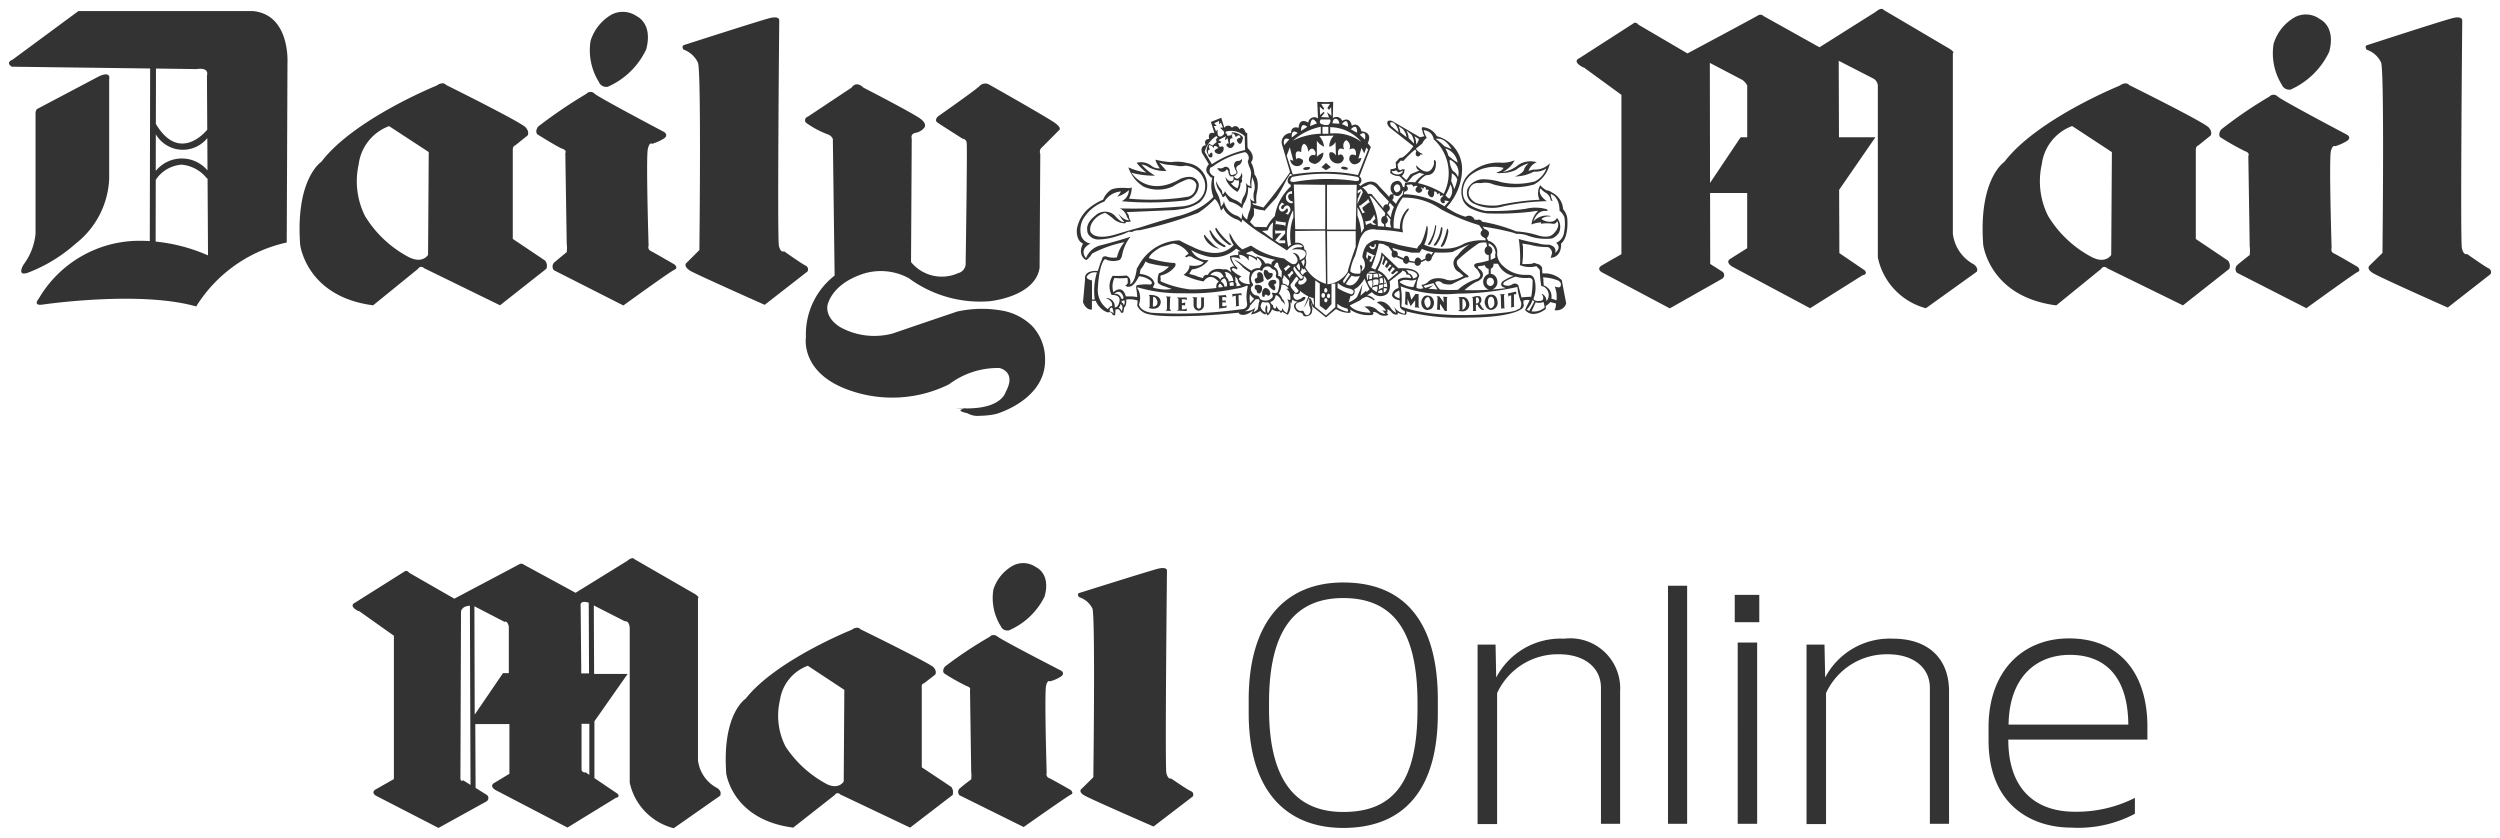 <svg xmlns="http://www.w3.org/2000/svg" width="140.399" height="47.066" viewBox="0 0 140.399 47.066"><g transform="translate(-419.56 -1177.5)"><g transform="translate(439.361 1208.848)"><path d="M15.564,12.6V3.892c-.05-.413-.268-.347-.268-.347l-1.749-.892L13.564,6.5h1.882l-1.865,2.66v3.19l1.294.875c.185.2-.084.231-.084.231l-2.723,1.67L8.018,13.016c-.353-.231-.084-.381-.084-.381l.873-.528V9.314H6.891L6.908,12.9l.64.4a.222.222,0,0,1-.034.362L4.824,15.148,1.295,13.33c-.3-.215.033-.363.033-.363l.992-.563V4.355L.386,2.983l-.1-.033C-.252,2.653.134,2.5.134,2.5L2.908.752c.152-.115.269.066.269.066L5.714,2.273S9.127.47,9.363.339a.232.232,0,0,1,.27.033l2.89,1.57L15.413.157c.336-.28.42-.1.42-.1l3.413,1.967c.268.182.151.231.151.231v9.09a2.036,2.036,0,0,0,1.093,1.571c.269.2.152.347.167.413l-2.621,1.835A3.374,3.374,0,0,1,15.564,12.6Zm-8.941.133L6.589,2.67c-.471.016-.5.33-.5.33l-.033,9.387c.033.2.151.083.151.083Zm6.673-.563V9.3h-.438v2.579a.188.188,0,0,0,.235.148ZM6.858,8.784,8.437,6.47V6.454h.337V3.843c-.085-.38-.235-.265-.235-.265L6.841,2.7Zm5.95-6.114.033,3.536V6.47h.438L13.262,2.5a.871.871,0,0,0-.253-.046C12.755,2.458,12.808,2.67,12.808,2.67ZM50.325,8.7V7.941c0-4.263,1.966-6.577,5.311-6.577,3.53,0,5.311,2.331,5.311,6.577v.727c.017,4.348-1.916,6.48-5.311,6.48C52.475,15.148,50.325,13.115,50.325,8.7Zm1.142-.578v.33c0,4.032,1.5,5.8,4.169,5.8,2.689,0,4.169-1.521,4.169-5.768V8.123c0-3.966-1.312-5.884-4.169-5.884C52.947,2.239,51.467,4.008,51.467,8.123Zm40.408,2.1V9.495c0-3.157,1.916-4.991,4.521-4.991,2.773,0,4.4,1.884,4.4,4.958v.727H92.984c0,2.81,1.547,4.049,3.731,4.049a7.243,7.243,0,0,0,3.379-.777v.892a6.782,6.782,0,0,1-3.58.777C94.4,15.131,91.875,13.958,91.875,10.222ZM93,9.346h6.724c-.018-2.644-1.26-3.917-3.278-3.917C94.531,5.429,93.034,6.7,93,9.346ZM27.381,13.264a.178.178,0,0,0-.3.033l-2.336,1.834c-3.177-.412-3.7-2.66-3.765-3.058v-.066c-.218-3.289,1.093-4.115,1.093-4.115,1.7-2.166,5.95-3.868,5.95-3.868.353-.248.5-.033.5-.033s3.884,1.9,4.1,2.132.1.414.1.414l-.639.495c-.15.017-.118.231-.118.231v4.48l1.664,1.107a.52.52,0,0,1,.068.447l-2.387,1.834ZM24,7.974a3.8,3.8,0,0,0,.32,2.612A6.349,6.349,0,0,0,26.658,12.7c.656.3.924-.149.924-.166l.034-5.14L25.566,6.041A2.429,2.429,0,0,0,24,7.974Zm10.086,5.34a.267.267,0,0,1,.049-.414c.2-.181.606-.479.606-.479a1.738,1.738,0,0,0,0-.43l-.067-4.578s.083-.149-.186-.231a11.449,11.449,0,0,1-1.26-.711s-.152-.116.033-.381a23.014,23.014,0,0,1,2.506-1.668.315.315,0,0,1,.436-.033c.252.214,3.6,1.933,3.6,1.933s.235.149-.033.331a2.163,2.163,0,0,1-.605.264s-.135-.116-.218.248c-.1.4.033,4.909.033,4.909a.212.212,0,0,0,.118.265c.186.082,1.228.677,1.228.677s.218.182,0,.265c-.2.1-2.639,1.817-2.639,1.817Zm6.992,0c-.37-.231-.118-.381-.118-.381L41.6,12.3s.118-8.992-.05-9.471a1.251,1.251,0,0,0-.757-.644c-.135-.2.017-.231.017-.231S44.727.719,45.249.586c.52-.116.487.115.487.115s-.118,10.991-.034,11.372c.1.38.27.3.27.3s.907.627,1.109.711a.2.2,0,0,1,.1.3l-2.2,1.685S41.365,13.495,41.08,13.314Zm40.575,1.618V4.851h1.009L82.7,6.7A4.093,4.093,0,0,1,86.512,4.52c1.9,0,3.144,1.042,3.144,2.958v7.437H88.58V7.28c0-1.108-.891-1.885-2.37-1.885a3.753,3.753,0,0,0-3.462,2.181v7.355Zm-18.473,0V4.851h1.009L64.225,6.7A4.09,4.09,0,0,1,68.041,4.52a2.807,2.807,0,0,1,3.143,2.958v7.437H70.108V7.28c0-1.108-.89-1.885-2.37-1.885a3.756,3.756,0,0,0-3.462,2.181v7.355Zm14.608-.016V4.735h1.092V14.917Zm-3.916,0V1.545h1.076v13.37ZM36.407,3.826a2.984,2.984,0,0,1-.42-2.066A2.362,2.362,0,0,1,37.079.421,1.24,1.24,0,0,1,38.373.5s.858.347.488,1.653a3.977,3.977,0,0,1-2,1.9.44.44,0,0,1-.079.006A.379.379,0,0,1,36.407,3.826Zm41.214-.231V2.058H79V3.595Z" transform="translate(0 0)" fill="#333" stroke="rgba(0,0,0,0)" stroke-miterlimit="10" stroke-width="1"/></g><g transform="translate(420.063 1178)"><path d="M53.818,22.705c-.588-.129-.376-.215-.162-.259l.356-.015c1.767-.057,1.961-.916,1.961-.916.64-1.153-.349-1.348-.349-1.348a4.564,4.564,0,0,0-2.833.918,7.19,7.19,0,0,1-5.8.254c-2.563-.995-2.233-2.908-2.233-2.908a4.169,4.169,0,0,1,1.611-3.454l-.1-7.67A.456.456,0,0,0,46,7.053a5.254,5.254,0,0,1-1.243-.664.208.208,0,0,1,.1-.332l2.465-1.639c.29-.411.659,0,.659,0s2.891,1.485,3.24,1.776c.37.294.175.489.175.489a.8.8,0,0,1-.465.273c-.331.058-.231.332-.231.332l-.04,6.929a2.232,2.232,0,0,0,2.64.624.556.556,0,0,0,.428-.585s.1-6.518.057-6.734a.248.248,0,0,0-.231-.233s-1.2-.762-1.4-.9c-.214-.137.018-.351.018-.351s2.038-1.425,2.33-1.7a.436.436,0,0,1,.525-.1s3.358,1.893,3.744,2.186.2.39.2.39l-.952.957a.316.316,0,0,0-.1.371l-.039,6.4c-.252,1.64-2.815,1.875-2.815,1.875a6.74,6.74,0,0,1-4.521-1.288A3.282,3.282,0,0,0,47.9,14.9c-1.8.624-1.941,1.8-1.941,1.8-.059.841.874,1.25.874,1.25a3.954,3.954,0,0,0,2.814.273c1.417-.488,3.61-1.229,3.61-1.229a6.476,6.476,0,0,1,2.465-.059,3.191,3.191,0,0,1,1.728.86,2.709,2.709,0,0,1,.738,1.872c.057,2.3-2.757,3.084-2.757,3.084a4.651,4.651,0,0,1-.91.1A1.169,1.169,0,0,1,53.818,22.705Zm.058-.293s-.11.011-.22.033c-.264.011-.4.015-.445.015C53.05,22.462,53.876,22.413,53.876,22.413Zm24.591-5.428a.176.176,0,0,1-.021.195A1.109,1.109,0,0,1,78,17.064l-.019.1a.354.354,0,0,1-.33-.117.477.477,0,0,0-.251-.175s.078.2-.059.2a.152.152,0,0,1,.115.116.582.582,0,0,1-.484-.018s-.234-.2-.37-.137c0,0,.078.059-.038.155a1.86,1.86,0,0,1-1.261-.312s.117.195-.038.195a1.472,1.472,0,0,1-.738-.216l-.564.469L73.3,16.79l-.094-.059-.059-.253a1.078,1.078,0,0,0,.059.351l-.04.234a.368.368,0,0,1-.465.175.246.246,0,0,0-.272-.195.429.429,0,0,1-.2-.176s-.213-.274.156-.429a.492.492,0,0,1-.311-.117l-.059.234-.058-.1a.945.945,0,0,1-.137.721A2.743,2.743,0,0,1,71.5,17l-.058.1-.078-.117a.573.573,0,0,1-.428-.116.738.738,0,0,1-.251.35l-.079-.116-.058.059a.536.536,0,0,1-.271-.2,1.351,1.351,0,0,1-.524.2l.115-.235s-.368.352-.7.235c0,0-.038.018-.115-.1q-1.133.119-2.27.176c-.7.019-1.456.04-2.059,0a3.974,3.974,0,0,1-.834-.116.9.9,0,0,1-.525-.45l.02-.291a1.394,1.394,0,0,0-.64-.058s.039.35-.117.447a1.249,1.249,0,0,1-.058.294h-.117s-.057-.156-.156-.2l-.153.018-.02.332-.135-.018s-.059-.2-.2-.157h-.117a1.188,1.188,0,0,1-.641-.644h-.213v.488s-.309.077-.5-.409l.117-1.308s-.117-.488.717-.449l.136-.429.1-.234s0-.176.213-.157a1.237,1.237,0,0,0,.622.059,1.985,1.985,0,0,1,.427-.857,6.765,6.765,0,0,0-1.823.644,1.161,1.161,0,0,1-.331.37s-.523-.255-.175-.936c0,0-.388-.1-.349-.8a1.979,1.979,0,0,1,.6-1.113,3.092,3.092,0,0,1,.874-.547,1.2,1.2,0,0,1,.427-.546s.215-.177,1.029-.1l.155-.039a1.483,1.483,0,0,1-.155.625,12.758,12.758,0,0,0,3.261-.1s.485-.018.524-.683a.341.341,0,0,0-.023-.064.422.422,0,0,0-.559-.209,4.42,4.42,0,0,0-.737.371,2.052,2.052,0,0,1-1.631.02,2.045,2.045,0,0,1-.873-1.093,3.814,3.814,0,0,0,1.009.294,3.475,3.475,0,0,1-.544-.549.951.951,0,0,1,.815.157.655.655,0,0,0,.485.155s-.252-.371-.232-.486a4.056,4.056,0,0,0,.892.136,2.233,2.233,0,0,1,.912.057,1.266,1.266,0,0,1,.66,2.207,2.458,2.458,0,0,1-1.145.39c-.077.021-.155.021-.252.039l-2.7.117s.137.156.137.254a.393.393,0,0,0,.115.253.556.556,0,0,1-.291.039l-.018.078a.946.946,0,0,1-.641-.214,3.385,3.385,0,0,0-.5-.372,1.244,1.244,0,0,0-.777.624s-.194.41.058.568c0,0,.272.331,1.32.018,0,0,.834-.254,1.359-.39,0,0,1.494-.486,2.251-.663a6.024,6.024,0,0,0,.912-.352,3.334,3.334,0,0,0,.952-.7,1.694,1.694,0,0,1-.058-1.074s-.117,0-.215-.176c0,0-.292-.234.018-.585L67,8.085s-.135-.391.213-.431c0,0-.175-.331.194-.35,0,0-.136-.43.291-.332L67.5,6.348l.582-.234.175.567a.247.247,0,0,1,.428,0,.228.228,0,0,1,.408.078s.213-.216.329.116c0,0,.04.1.117.1l.018.8.059.1s.425.371.136.741a1.5,1.5,0,0,1,.194.684s.31.273.136,1.034a1.674,1.674,0,0,0-.02.585.277.277,0,0,1-.233-.039l.039.1.583.175a24.7,24.7,0,0,0,1.494-1.991l-.466-1.6A.517.517,0,0,1,72,6.973s-.021-.43.427-.293c0,0,0-.606.542-.293a.34.34,0,0,1,.545-.235l-.04-.936.467.02.427-.02-.019.918a.339.339,0,0,1,.523.156s.429-.294.544.273c0,0,.349-.273.544.312,0,0,.659.02.348.663l.176.216-.64,1.659a.26.26,0,0,1-.039.449l.1.078s.621-.546,1.029,0l.35.371.057.058.157.177.018.018a.152.152,0,0,1,.137-.156.092.092,0,0,1,.043.015l.025-.045c-.016-.016-.032-.034-.048-.054a.445.445,0,0,1,.035-.56s.428-.351.564.214l.085.052.012-.052.038-.214a1.5,1.5,0,0,1,.565-.02,1.618,1.618,0,0,1,.524-.468.845.845,0,0,1-.274-.078l-.369.176-.271.312a.146.146,0,0,1-.176.02l-.311-.312s-.388,0-.523-.2L77.59,9a.625.625,0,0,0,.311-.078l-.021-.312.216-.234.175-.039a2.564,2.564,0,0,0,.6-.625L77.514,6.641l-.078-.117s-.155-.331.233-.234l1.573.917.251-.057s-.116-.177-.1-.274l-.056-.136.038-.1a1,1,0,0,1,.815.507A1.911,1.911,0,0,1,81.608,9a3.233,3.233,0,0,1-.873,2.147.717.717,0,0,0,.174.117,3.389,3.389,0,0,0,.894.41.332.332,0,0,1,.5.156l.156.02a.207.207,0,0,1,.27.1,9.12,9.12,0,0,1,1.921.545,4.939,4.939,0,0,1,1.186.215s.6.216.873-.057c0,0,.465-.391.234-.741a.21.21,0,0,1-.234.156,2.162,2.162,0,0,0-.679,0l.018-.079a1.7,1.7,0,0,0-.543.117,1.255,1.255,0,0,1,.37-.762,1.58,1.58,0,0,0-.331.039,15.693,15.693,0,0,1-2.543.1,2.564,2.564,0,0,1-.757-.214,1,1,0,0,1-.581-.507A1.369,1.369,0,0,1,82.076,9.2a2.425,2.425,0,0,1,1.669-.567,1.689,1.689,0,0,0,.815-.135,1.464,1.464,0,0,1-.68.663,1.818,1.818,0,0,0,.874-.39A1.231,1.231,0,0,1,85.8,8.611a.822.822,0,0,0-.464.489,2.121,2.121,0,0,1,.291-.079,1.146,1.146,0,0,0,.912-.351,1.767,1.767,0,0,1-.893,1.19,4.154,4.154,0,0,1-2.269,0,1.135,1.135,0,0,0-.7-.078H82.54s-.466-.078-.562.489c0,0-.079.351.407.624a2.915,2.915,0,0,0,1.241.136,14.083,14.083,0,0,1,2.331-.313A.849.849,0,0,1,86,9.9a1.072,1.072,0,0,0,.369.293.428.428,0,0,1,.252.1,1.135,1.135,0,0,1,.661.957l.018.019a1.027,1.027,0,0,1,.213.469s.117,1.054-.348,1.444c0,0,.077.742-.582.8l.078-.274a.377.377,0,0,0-.233-.332,3.637,3.637,0,0,1-1.028-.135l-.41-.06.039.177v.506l-.039.45v.018s.312,0,.525-.018l.141-.054.15.054a.374.374,0,0,1,.292.215l.019.331a1.374,1.374,0,0,1,1.087.371l.251,1.309a.552.552,0,0,1-.658.372.592.592,0,0,0,.076-.372l-.312-.078a.737.737,0,0,1-.252.214v.176s-.7.585-1.163.059l.057-.138.2-.411a.533.533,0,0,0-.351.021v.155a.256.256,0,0,1-.039.254s-.368.528-3.067.546c0,0-.151.006-.4.006A11.681,11.681,0,0,1,78.467,16.985Zm-5.125-.272.621.506.524-.467V15.424l-.214.019v1.134l-.31.35-.348-.255V15.424l-.253-.175Zm-.6.35c.1.234.252.1.252.1a.359.359,0,0,0,.077-.39c-.1-.254-.038-.35-.038-.35-.058-.352.1-.1.1-.1a1.1,1.1,0,0,1,.077.216c.057.136.078.039.078.039l-.021-.333a1.379,1.379,0,0,1-.234-.076,2.2,2.2,0,0,1-.329.622,6.16,6.16,0,0,0,.273-.647,1.9,1.9,0,0,1-.466-.308c-.02.293-.33.135-.33.135a.236.236,0,0,0,.134.372.534.534,0,0,0,.351-.157c.271-.057.078.157.078.157a.714.714,0,0,1-.31.137.209.209,0,0,0-.136.331c.154.216.309.138.309.138C72.741,16.964,72.741,17.063,72.741,17.063Zm5.452-.35c2.174.839,5.9.331,5.9.331.62-.079.641-.176.641-.176.233-.02.194-.371.194-.371a2.952,2.952,0,0,1-.215-.879,15.988,15.988,0,0,1-3.356.372,7.223,7.223,0,0,1-3.2-.41A3.872,3.872,0,0,1,78.193,16.713Zm-16.166.428a.682.682,0,0,0-.078-.37s-.194,0-.116.234h.016A.174.174,0,0,1,62.027,17.141Zm16.342-.018c.058-.058,0-.175,0-.175-.135,0-.252-.2-.252-.2L78.1,16.36c-.428-.058-.428-.292-.428-.292a.454.454,0,0,1,.368-.389L78,15.229c.251-.234.737-.1.737-.1-.039-.274-.252-.2-.252-.2,0-.214-.251-.234-.251-.234v.059l-.7.548c.1.545-.154.72-.154.72a.624.624,0,0,1-.834-.117l-.273.177a.673.673,0,0,1,.428.254l-.04.039a1.086,1.086,0,0,0-.427-.214l-.233.1-.115.1-.586.291c.272.411,1.166.411,1.166.411a.685.685,0,0,0-.35-.333.753.753,0,0,1,.738.2.717.717,0,0,0,.445.2,1.208,1.208,0,0,0-.193-.216.338.338,0,0,0,.233.02,1.652,1.652,0,0,0-.524-.449c.408-.216.758.274.758.274a.824.824,0,0,0,.33.312l-.117-.391C77.9,17.025,78.368,17.122,78.368,17.122ZM63.405,15.735a1.065,1.065,0,0,1,.058.858s.019.354.68.469a25.171,25.171,0,0,0,5.064-.195s.331.019.331-.291a2.206,2.206,0,0,1,.018-.9s.04-.157-.038-.136a2.072,2.072,0,0,1-.621.175,12.444,12.444,0,0,1-2.97.253,8.292,8.292,0,0,1-2.544-.332S63.327,15.678,63.405,15.735Zm7.26,1.112s-.039.078.038.255c0,0,.291-.372.019-.625a1.029,1.029,0,0,1-.33-.019.48.48,0,0,0-.1.272.524.524,0,0,0,.289.332.573.573,0,0,1,.041-.429A.274.274,0,0,1,70.665,16.847Zm1.105.235s.232-.528,0-.8a.274.274,0,0,0,.193.059s.059-.489-.251-.624a.245.245,0,0,0,.154-.021s-.194-.272-.408-.194a.861.861,0,0,1-.149.473.862.862,0,0,1,.207.326s.117.06.138.313a.883.883,0,0,0-.2-.233.607.607,0,0,0-.263-.305.3.3,0,0,1-.067.03.378.378,0,0,1-.291.352s.059.156.156.174c0,0,0,.137.057.176,0,0,.117.1.137-.136,0,0,.078.253.271.293,0,0,.073-.055.041-.235A.5.5,0,0,0,71.77,17.082Zm-1.883-.039c.329-.176.251-.253.251-.253.059-.2.04-.214.04-.214a.276.276,0,0,1,.038-.117c.04-.158-.058-.158-.058-.158h-.136l-.33.371c-.019.216-.291.313-.291.313.523-.038.6-.233.6-.233A1.341,1.341,0,0,1,69.888,17.043ZM74.6,16.77a1.754,1.754,0,0,0,.562.234c.1-.04,0-.176,0-.176a1.228,1.228,0,0,1-.562-.274Zm10.908.215a.915.915,0,0,0,.738-.215l-.059-.312a.684.684,0,0,1-.446.02ZM62.319,16.77a.406.406,0,0,1,.173.215s.137-.313-.076-.408A.243.243,0,0,1,62.319,16.77Zm23.25-.428a1.487,1.487,0,0,1-.33.544l.136.078.291-.526-.1-.1ZM61.521,14.075s-.291.255-.368,1.6a1.284,1.284,0,0,0,.563,1.19s.116-.2.231-.177c0,0,.1-.272-.348-.448a.466.466,0,0,1,.5.526.237.237,0,0,0,.213-.176s.291-.545-.388-.526a1.068,1.068,0,0,1,.059-1.074,5.459,5.459,0,0,0,.776-.018.377.377,0,0,1,.193.488s.272,0,.388-.879l.118-.194A2.669,2.669,0,0,1,65.732,13s.544.293.719.352c0,0,1.493.858,2.329-.1a1.486,1.486,0,0,1-.233-.508v-.174s.039.078.1.174a2.087,2.087,0,0,0,.622.763l.485-.216a4.144,4.144,0,0,0,1.862.722,1.983,1.983,0,0,0,.291.216s.33.291.466-.081a.537.537,0,0,0-.291-.447.386.386,0,0,1,.408.409s.447-.155.311-.467c0,0-.115-.214-.757-.118a.642.642,0,0,1,.446-.135.207.207,0,0,0,.176-.059s-.368-.35-.892.234q-.63-.4-1.243-.821a8.32,8.32,0,0,1-1.262-.918l-.059.177a.532.532,0,0,0-.31-.194s-.582-.235-.7-.664a.353.353,0,0,1-.136.176s-.135-.508-.348-.645a5.094,5.094,0,0,1-.932.78,22.715,22.715,0,0,1-3.3.977.756.756,0,0,0-.426.1.834.834,0,0,0-.175-.02,3.056,3.056,0,0,1-.6.233,3.53,3.53,0,0,1-1.048.2.665.665,0,0,1-.543-.2.437.437,0,0,1-.136-.332s-.1-.371.446-.8a.792.792,0,0,1,1.088-.021s.368.448.543.371a3.317,3.317,0,0,1-.35-.486s.31.408.622.391a1.138,1.138,0,0,1-.136-.237.707.707,0,0,0-.389-.428,29.916,29.916,0,0,0,3.552-.118s1.339-.1,1.243-1.268a1.208,1.208,0,0,0-1.107-1.014,1.121,1.121,0,0,1-.5,0s-.155-.021-.349-.04a1.733,1.733,0,0,1-.62-.136s.252.293.407.468a1.883,1.883,0,0,1-.989-.2.85.85,0,0,0-.408-.156,2.879,2.879,0,0,0,.756.625A4.8,4.8,0,0,1,63.037,9.2s.891,1.424,2.736.35c0,0,.873-.409,1.047.294a.9.9,0,0,1-.8.917,17.741,17.741,0,0,1-3.532.039.708.708,0,0,0,.409-.625,1.666,1.666,0,0,1-.661.372,1.285,1.285,0,0,0,.214-.294,1.194,1.194,0,0,0-.932.567,2.316,2.316,0,0,0-1.2.994,1.288,1.288,0,0,0-.1.936.668.668,0,0,0,.523.428s-.68.293-.252.819a1.156,1.156,0,0,1,.834-.721s1.417-.372,1.669-.49a2.316,2.316,0,0,0-.465.977s-.039.312-.195.35a1.1,1.1,0,0,1-.679-.017.086.086,0,0,0-.073-.034A.183.183,0,0,0,61.521,14.075Zm.971,2.423s.1,0,.117.155a.33.33,0,0,0,.019-.312.1.1,0,0,1-.136.04Zm7.181-.255.02.293.252-.274a.106.106,0,0,1-.1-.057.676.676,0,0,1-.155-.194Zm5.881-.507s.116.371-.213.39l-.1.351a1.222,1.222,0,0,0,.465-.294l.31-.72-.115.644.33-.293v.1l.174-.156c.02,0-.021-.059-.078-.177l-.115-.233-.079-.2S75.826,15.658,75.555,15.736Zm-1.689.624a.109.109,0,0,0,.1.117c.038,0,.079-.057.079-.117s-.041-.116-.079-.116A.108.108,0,0,0,73.866,16.36Zm12.246-.351a.437.437,0,0,1,.233.409.536.536,0,0,0-.155-.82c-.077-.018-.135-.039-.135-.039a5.857,5.857,0,0,1-.078-.761v-.136l-.194-.216a1.424,1.424,0,0,1-.931-.059,1.91,1.91,0,0,0,.018-.253,7.7,7.7,0,0,0-.078-1.211,8.9,8.9,0,0,0,1.049.234,1.825,1.825,0,0,0,.64.081c.506.116.349.467.349.467.408-.332.057-.566.057-.566a.726.726,0,0,0,.447-.585,2.451,2.451,0,0,0,.021-.858c-.137-.293-.273-.352-.273-.352,0-.838-.5-.955-.5-.955a1.161,1.161,0,0,0,.095.372c.04.078-.095-.02-.095-.02a.557.557,0,0,0-.274-.411,1.041,1.041,0,0,1-.291-.254c-.213.351.351.723.351.723a12.961,12.961,0,0,0-2.389.273,2.316,2.316,0,0,1-1.669-.117.664.664,0,0,1-.388-.86.983.983,0,0,1,.932-.526,3.438,3.438,0,0,1,.932.156A3.993,3.993,0,0,0,85.7,9.686a1.324,1.324,0,0,0,.64-.722,1.129,1.129,0,0,1-.7.174,2.374,2.374,0,0,1-1.067.274c.544-.215.524-.43.524-.43a.93.93,0,0,1,.251-.312,2.024,2.024,0,0,0-.718.372,1.882,1.882,0,0,1-.835.175.513.513,0,0,1-.272-.02c.387-.117.407-.273.407-.273a2.2,2.2,0,0,0-1.708.312,1.214,1.214,0,0,0-.543,1.289c.135.624,1.241.819,1.241.819a13.323,13.323,0,0,0,2.252-.116,2.356,2.356,0,0,1,1.184.02c.115.078,0,.1,0,.1-.564-.078-.739.585-.739.585a1,1,0,0,1,.912-.312c.1.018,0,.04,0,.04a.611.611,0,0,0-.466.137.777.777,0,0,0,.641.136.4.4,0,0,0,.234-.194.78.78,0,0,1,.115.818.858.858,0,0,1-.388.333,2.874,2.874,0,0,1-1.359-.156,1.63,1.63,0,0,0-.64-.1c-.059-.018-.155-.058-.233-.079a15.265,15.265,0,0,0-1.67-.332l.1.138c.152.039.231.116.251.194a.265.265,0,0,1-.019.156.473.473,0,0,1-.1.156l.08.156a.648.648,0,0,1,.5.742.96.96,0,0,0,.349.683,1.784,1.784,0,0,0,1.339.486c.233,0,.272.059.272.059.233.137.194.761.194.761a1.587,1.587,0,0,1-.115.528c.077.194.464.1.464.1.058-.019.08-.1.08-.1a.279.279,0,0,0-.059-.234c-.023-.036-.018-.042-.01-.042A.025.025,0,0,1,86.112,16.01ZM69.79,14.976a.462.462,0,0,0,.038.428s.1.1,0,.156a.194.194,0,0,0-.078.195.4.4,0,0,0,.272.333s.176,0,.213.136c0,0,.021.157.331.157a.473.473,0,0,0,.368-.157s.1-.078,0-.233c0,0-.039-.04.058-.06a.225.225,0,0,0,.251-.018,1.367,1.367,0,0,0,.1-.566.216.216,0,0,0-.154-.235.234.234,0,0,1-.039-.176s.077-.1-.059-.272a.454.454,0,0,1-.252-.156.3.3,0,0,0-.425.116s.018.156-.176.04h-.029A.426.426,0,0,0,69.79,14.976Zm16.361.1a.662.662,0,0,1,.021.253.883.883,0,0,1,.018.2.648.648,0,0,1,.428.741,2.653,2.653,0,0,1,.291.1,1.57,1.57,0,0,0-.1-.781c.33.117.33-.019.33-.019.1-.273-.233-.351-.233-.351a2.473,2.473,0,0,0-.7-.14A.379.379,0,0,0,86.151,15.072Zm-25.58-.1s-.194.176.252.272V16.32h.156A3.481,3.481,0,0,1,61.1,14.8a.6.6,0,0,0-.1-.007A.524.524,0,0,0,60.571,14.974Zm1.883,1.269c.136.138.136-.06.136-.06-.176-.546-.525-.173-.525-.173A.385.385,0,0,1,62.146,16,.329.329,0,0,1,62.455,16.244ZM77.9,15.912a.174.174,0,0,0-.1.156s.039.115.291.194a1.193,1.193,0,0,0-.019-.449A.788.788,0,0,0,77.9,15.912Zm-3.883.215a.11.11,0,0,0,.1.117c.039,0,.078-.06.078-.117,0-.078-.039-.136-.078-.136C74.06,15.99,74.021,16.048,74.021,16.127Zm-.309-.039c0,.078.038.136.1.136s.1-.057.1-.136a.1.1,0,1,0-.193,0Zm11.063-.546.173.663a5.319,5.319,0,0,1,.543-.039,4.234,4.234,0,0,0,.078-.8s.077-.311-.291-.254a1.975,1.975,0,0,1-.661-.078,3.059,3.059,0,0,0-.621.292s-.194.156.039.2a.437.437,0,0,0,.389-.057.3.3,0,0,1,.15-.044A.231.231,0,0,1,84.775,15.541Zm-21.409.642a3.317,3.317,0,0,0-.058-.506s-.019-.118.039-.157a2.51,2.51,0,0,1,.757-.039s.194-.057,0-.233a1.218,1.218,0,0,0-.641-.234s-.27.623-.582.584c0,0-.038.058-.194-.078,0,0,.212,0,.135-.35,0,0,.038-.06-.057-.06a3.535,3.535,0,0,1-.679,0,1.106,1.106,0,0,0-.059.8s.5-.488.7.234c0,0,.062,0,.153,0A2.435,2.435,0,0,1,63.366,16.184Zm11.255-.506a3.026,3.026,0,0,0,.778.35.148.148,0,0,0,.1-.215.5.5,0,0,0-.194-.1,1.369,1.369,0,0,1-.681-.331Zm2.284.177-.026.066a.657.657,0,0,0,.091.03.562.562,0,0,0,.172,0l-.015-.178h0A.569.569,0,0,0,76.906,15.854Zm-4.883-.43s-.118.057.019.273l.213.253a.163.163,0,0,0,.176-.138l-.155-.194s-.1-.039-.04-.177l.2-.254a.361.361,0,0,0-.136-.155Zm5.186.266,0,.245a.291.291,0,0,0,.187-.229.335.335,0,0,0-.121-.022A.3.3,0,0,0,77.208,15.69Zm-3.342.123c0,.079.039.117.078.117.057,0,.1-.039.1-.117s-.04-.135-.1-.135C73.9,15.678,73.866,15.735,73.866,15.813Zm2.72-.184a.719.719,0,0,1-.032.09,1.07,1.07,0,0,0,.263.177.678.678,0,0,0,.044-.318A.991.991,0,0,0,76.586,15.63Zm5.936-1.183a.1.1,0,0,0,.039.138c.407.291.135.565.135.565-.192.175-.29.175-.29.175a3.312,3.312,0,0,0-.661.469c.519.016.994,0,1.379-.025a.465.465,0,0,1-.02-.883V14.6a.255.255,0,0,1-.212-.212h0A1.423,1.423,0,0,1,82.521,14.447Zm-5.589,1.074a.546.546,0,0,1-.006.268.294.294,0,0,1,.215-.112.46.46,0,0,0,.027-.2A.694.694,0,0,0,76.932,15.521Zm3.163-.154a1.174,1.174,0,0,0,.272.39,6.624,6.624,0,0,0,1.009.018,2.883,2.883,0,0,1,1.107-.624s.252-.137.1-.312a.711.711,0,0,0-.215-.293s-.233-.195.1-.273a3.848,3.848,0,0,0,.64-.147v-.3h-.017a.237.237,0,0,1-.214-.251.259.259,0,0,1,.139-.239l-.042-.209a.874.874,0,0,0-.428.036,9.94,9.94,0,0,0-1.164.919s-.155.117,0,.371a2.675,2.675,0,0,0,.524.488s.136.1.019.137a.289.289,0,0,0-.194.04s-.427.2-.718.351a1.048,1.048,0,0,1-.506-.06.337.337,0,0,0-.228-.116A.267.267,0,0,0,80.095,15.367Zm3.275-1.056a.237.237,0,0,1-.15.279v.288a.391.391,0,0,1,.274.154.489.489,0,0,1,.1.293.437.437,0,0,1-.293.434c.48-.038.779-.081.779-.081-.467-.1-.2-.371-.2-.371a2.441,2.441,0,0,1,.621-.315,1.178,1.178,0,0,1-.874-.681h-.258Zm-3.643,1.405.506.039L80,15.4l-.564.156.1.118L80,15.521ZM63.775,14.293a1.572,1.572,0,0,1-.233.351l-.039.234s.757.057.834.566l-.1.2a1.253,1.253,0,0,0,.348.079,1.773,1.773,0,0,0,.718,0s-.193-.059-.388-.138a1.026,1.026,0,0,1-.388-.194,1,1,0,0,1,.058-.547,1.036,1.036,0,0,0,.389-.216,1.385,1.385,0,0,0,.174-.155,6.929,6.929,0,0,1-1.067-.177h-.02a.822.822,0,0,1-.233-.117A.538.538,0,0,1,63.775,14.293Zm.892.777.02.117a.091.091,0,0,0,.038.136,5.8,5.8,0,0,0,1.611.43,12.165,12.165,0,0,0,1.475-.078s-.058-.253.137-.352a2.018,2.018,0,0,0-.176-.155s-.35-.332-.681.138a4.033,4.033,0,0,1-1.125-.373s.349-.213.33-.527c0,0,.6.117.8-.174a6.463,6.463,0,0,1-.6-.253.261.261,0,0,0-.37-.021l-.077-.059.2-.156a1.265,1.265,0,0,0-.855-.566,6.189,6.189,0,0,0-.718.216s-.582.312-.659.6a6.008,6.008,0,0,0,1.358.274s.214-.04.116.194a1.38,1.38,0,0,1-.716.488h-.016C64.717,14.953,64.652,14.965,64.667,15.07ZM79.2,15a1.466,1.466,0,0,0-.154.663.446.446,0,0,0,.387.02L79.32,15.5a.649.649,0,0,0,.388-.177s.233-.311.913-.155a.772.772,0,0,0,.5.056A1.937,1.937,0,0,0,81.689,15l-.215-.195a.721.721,0,0,1-.234-.176.755.755,0,0,1-.117-.312.522.522,0,0,1,.215-.45,2.912,2.912,0,0,1,.27-.312,2.532,2.532,0,0,1,.41-.333,8.645,8.645,0,0,0-.95.43,5.09,5.09,0,0,1-.991.021l-.174.29a.215.215,0,0,1-.194.216.167.167,0,0,1-.137-.079l-.274.131a.212.212,0,0,1-.192.2.184.184,0,0,1-.167-.163l-.329-.049a.167.167,0,0,1-.143.1.2.2,0,0,1-.176-.216l-.387-.168a.178.178,0,0,1-.1.031c-.1,0-.155-.078-.154-.2a.242.242,0,0,1,.03-.118l-.214-.306c-.054-.022-.1-.042-.147-.063,0,0-.04-.021-.1-.059a1.156,1.156,0,0,0-.291-.039,7.578,7.578,0,0,1-.33,1.132.706.706,0,0,1-.1.214l.231.118a3.063,3.063,0,0,0,.176-.332,1.82,1.82,0,0,0,.173-.645l.622.585.058.059.27.256s.079-.007.2-.007C78.55,14.561,79.145,14.612,79.2,15Zm-2.9.323a.912.912,0,0,0,.208.354c.089-.07.07-.332.059-.43a.259.259,0,0,0-.04,0A.367.367,0,0,0,76.3,15.321Zm-8.374.317a1.518,1.518,0,0,0,.252-.019.778.778,0,0,0-.155-.194A.178.178,0,0,0,67.928,15.638Zm9.412-.216-.136.017a.64.64,0,0,1,0,.191.285.285,0,0,1,.2,0,.881.881,0,0,0-.207-.58.794.794,0,0,1,.032.351l.1-.035Zm.854-.155c-.173.1-.037.118-.037.118a1.313,1.313,0,0,0,.716.234l.176-.43a.733.733,0,0,1-.446.039,1.117,1.117,0,0,0-.155-.01A.5.5,0,0,0,78.193,15.267Zm-10.13.04a.377.377,0,0,1,.2.292l.136-.018a.549.549,0,0,0-.118-.449A.247.247,0,0,0,68.063,15.307Zm.816-.136v.194l.059.059v.155l.116-.019.136-.039a.6.6,0,0,1-.155-.2.408.408,0,0,0-.175-.292Zm14.11.155a.219.219,0,0,0,.193.234.222.222,0,0,0,.216-.234c0-.039-.021-.059-.021-.1a.21.21,0,0,0-.2-.135A.218.218,0,0,0,82.988,15.325Zm-11.412-.253a.27.27,0,0,1-.059.1l.019.253a.375.375,0,0,1,.157.039.573.573,0,0,1,.134.1.346.346,0,0,0,.059-.311l-.291-.314C71.594,14.994,71.576,15.033,71.576,15.072Zm-3.027.331.02.156.213-.018a.277.277,0,0,0-.039-.2.231.231,0,0,0-.039,0A.236.236,0,0,0,68.548,15.4Zm8.061-.178a1.07,1.07,0,0,1-.006.325.486.486,0,0,1,.28-.054.538.538,0,0,0,.019-.291.419.419,0,0,0-.12-.018A.412.412,0,0,0,76.609,15.226Zm-1.539.217c.5.331.794-.449.794-.449a.661.661,0,0,1-.466-.018Zm-2.562.039a.382.382,0,0,0,.368-.253.262.262,0,0,0-.175-.234c.078.331-.252.252-.252.252C72.333,15.482,72.508,15.482,72.508,15.482Zm1.533-.018a1.5,1.5,0,0,0,1.144-.7c.039-.274.446-1.406.446-1.406v-.878h-1.61ZM68.684,14.6c-.02.019,0,.057,0,.057a1.45,1.45,0,0,0,.543.371.265.265,0,0,0-.155.136c.155.313.621.294.621.294a1.125,1.125,0,0,1,.012-.649,3.3,3.3,0,0,1-.4-.288,2.242,2.242,0,0,0-.232-.234l-.272-.214a1.614,1.614,0,0,1,.369.2,4.19,4.19,0,0,0,.6.428.576.576,0,0,1,.468-.136l.117-.214a.537.537,0,0,0-.252-.372.236.236,0,0,0,0,.175,1.113,1.113,0,0,0-.466-.293.681.681,0,0,0,0,.293.693.693,0,0,0-.545-.35.434.434,0,0,0,.078.253.877.877,0,0,0-.524-.1,1.072,1.072,0,0,0,.349.585l-.038.1a.331.331,0,0,0-.188-.082A.089.089,0,0,0,68.684,14.6Zm4.056-1.093c.233.078.077.488.077.488a.739.739,0,0,1-.018.508,1.984,1.984,0,0,0,1.164.936l-.039-2.987-1.69.021v.663c.037,0,.071-.006.1-.006C72.791,13.134,72.741,13.511,72.741,13.511Zm4.228,1.661a.412.412,0,0,1-.01.267.3.3,0,0,1,.209-.035.543.543,0,0,0-.04-.3A.231.231,0,0,0,76.968,15.172Zm-2.054.114.058.138.349-.508-.1-.1Zm-6.656-.507c.1.058.078.254.078.254a.526.526,0,0,1,.173.292.462.462,0,0,1,.254-.039c-.069-.478-.4-.508-.486-.508Zm8.6-.1a1.106,1.106,0,0,1,.6.566l.565-.469-.078-.057-.234.194-.1-.078.232-.233-.136-.1-.176.273-.1-.136.215-.215-.1-.078-.155.214-.115-.1.155-.253-.1-.117-.134.312-.078-.078.115-.37-.079-.1A2.608,2.608,0,0,1,76.854,14.683Zm-.6.41a1.133,1.133,0,0,0,.022.141.17.17,0,0,1,.027-.015c.061-.173.027-.243.027-.243l.057-.041a.5.5,0,0,1-.019.257.387.387,0,0,1,.162-.016.919.919,0,0,0,.033-.28l-.279-.033A.331.331,0,0,0,76.255,15.093Zm-8.231.117a.2.2,0,0,1,.195-.138.765.765,0,0,0-.156-.233.43.43,0,0,0-.6.117h.021C67.571,14.955,67.906,14.971,68.024,15.21Zm4.115-.567a1.9,1.9,0,0,0,.407.528.114.114,0,0,0,.117-.137.9.9,0,0,1-.233-.273v.018a.8.8,0,0,1-.233-.312S72.12,14.487,72.139,14.643Zm6.307.057c.156.06.135.156.135.156.215.021.272.294.272.294.486-.116.079-.371.079-.371a1.234,1.234,0,0,0-.4-.1C78.461,14.682,78.446,14.7,78.446,14.7Zm-6.541.177a.906.906,0,0,0-.1.057l.134.2a.271.271,0,0,1,.039-.137l.156-.156-.077-.138Zm-.871-.39a.438.438,0,0,1,.234.507.22.22,0,0,1,.193.137l.019-.39a.986.986,0,0,1-.213-.468l-.1-.02Zm-3.824-.2a1.314,1.314,0,0,1-.776.351l-.156.252.368.1.077.039.331.1a.21.21,0,0,1,.272-.176s.174-.469.873-.312a.377.377,0,0,1,.272.039,1.049,1.049,0,0,1,.174.135l-.078-.253a.258.258,0,0,1,.272-.078.832.832,0,0,1-.136-.194.732.732,0,0,1-.136-.391.977.977,0,0,1,.466-.059v-.214h.136l-.252-.156a1.794,1.794,0,0,1-1.845.371,2.825,2.825,0,0,1-.678-.291,1,1,0,0,0,.972.566A1.806,1.806,0,0,1,67.209,14.292Zm9.407.614a.366.366,0,0,1,0,.21A.362.362,0,0,1,76.9,15.1a.474.474,0,0,0-.057-.241Zm.338.171A.389.389,0,0,1,77.143,15a.854.854,0,0,0-.246-.161A.415.415,0,0,1,76.954,15.077Zm-4.428-.317a.285.285,0,0,0,.136.195.337.337,0,0,1,.214-.177l-.115-.174-.06.039s-.038,0-.1-.1A.274.274,0,0,1,72.526,14.76Zm3.65-2.263a1.217,1.217,0,0,0-.329.508l-.252.879a2.692,2.692,0,0,0-.274.856c.137.194.544.136.544.136.059-.039.039-.272.039-.272a.454.454,0,0,1-.018-.217c.1.02.117.136.117.136a2.02,2.02,0,0,1-.059.235c.428-.274.059-.8.059-.8a1.4,1.4,0,0,1,.233-.681c.445-.391.679-.255.679-.255a4.322,4.322,0,0,1,1.029.216c.25.079,1.144.234,1.144.234a.3.3,0,0,1,.078-.155c.252-.177.427-1.017.427-1.017,0-.135.059-.078.059-.078a.448.448,0,0,1,.019.216,2.127,2.127,0,0,1-.195.819,2.66,2.66,0,0,0,1.263.216,2.036,2.036,0,0,0,1.008-.293A2.764,2.764,0,0,1,82.929,13l-.018-.117c-.485-.214-.155-.468-.155-.468l-.195-.273a10.7,10.7,0,0,1-2.153-.9,3.6,3.6,0,0,0-2.134-.645,2.492,2.492,0,0,0-.506,1.719l.348.039a1.5,1.5,0,0,1,.428-1.132c.137-.059.038.1.038.1a1.424,1.424,0,0,0-.291,1.229A9.918,9.918,0,0,0,76.8,12.4a.747.747,0,0,0-.2-.026A.774.774,0,0,0,76.176,12.5Zm.147,2.32.285.021.177-.044a1.1,1.1,0,0,0-.277-.053A.314.314,0,0,0,76.322,14.817ZM71.6,14.585l.117.156a.143.143,0,0,1,.058-.1l.193-.176-.116-.079Zm.891.1a.583.583,0,0,0-.057-.411,1.413,1.413,0,0,1-.136.176l.129.2s.007.011.007.011l-.007-.011s0,0,0,0A.224.224,0,0,1,72.487,14.683Zm.079-.489a.792.792,0,0,1,.117.254.459.459,0,0,0,.057-.389Zm-1.674.183a.259.259,0,0,1,.237-.28,5.543,5.543,0,0,1-.775-.216,1.187,1.187,0,0,1-.545-.293l-.173.059-.137.058v.059a1.43,1.43,0,0,1,.562.214V13.9a.713.713,0,0,1,.49.4c.038,0,.073-.006.107-.006A.284.284,0,0,1,70.892,14.377Zm5.633-.456-.1.2-.058.019.137.079.134-.313.059-.078h-.059l-.386-.194v.038l-.039.255.077.138.038-.236Zm2.117.176a.213.213,0,0,1,0,.044l.3.051c0-.116.078-.233.175-.233a.223.223,0,0,1,.185.171l.247-.116a.193.193,0,0,1-.007-.054c0-.138.078-.234.176-.234a.189.189,0,0,1,.152.092l.114-.162a1.75,1.75,0,0,1-.634-.184l-.137.216h-.428a10.032,10.032,0,0,1-1.105-.274l.091.164a.1.1,0,0,1,.046-.007.191.191,0,0,1,.175.194.2.2,0,0,1-.016.087l.343.156a.187.187,0,0,1,.16-.147C78.561,13.861,78.641,13.98,78.641,14.1Zm4.458-.78a.242.242,0,0,1,.2.253.27.27,0,0,1-.094.21v.312a1.642,1.642,0,0,0,.271-.132.444.444,0,0,1,0-.234s.038-.06-.077-.313a.649.649,0,0,0-.307-.253Zm-6.691.058c.194.254.31.039.31.039a.3.3,0,0,0,.039-.2L76.7,13.2c0,.234-.115.174-.115.174a.147.147,0,0,1-.118-.078C76.37,13.317,76.408,13.375,76.408,13.375Zm1.261.039h0Zm-5.821-.041A.209.209,0,0,1,72,13.257a2.943,2.943,0,0,1,.137-1.56l-.019-.391A2.9,2.9,0,0,0,71.848,13.373ZM71.111,13l.232.157h.33V13h-.348l.348-.389v-.176l-.058.019h-.447l-.056-.039v.216l.056-.019.292-.02Zm-.407-.565-.329.039.291.216.309.233a5.8,5.8,0,0,1,.021-.936A.771.771,0,0,0,70.7,12.438Zm5.026-.819a3.01,3.01,0,0,1,.213.975l.155-.273a2.3,2.3,0,0,0-.368-1.171Zm-1.708.78h1.611L75.69,9.88H74.021Zm-1.787-.021h1.688V9.88l-1.765-.02Zm5.127-.688a.245.245,0,0,1,.075.184.22.22,0,0,1-.133.2l.016.167.312.04a.652.652,0,0,1-.04-.45l-.206-.249Zm-7.455-.071c-.059.116-.213.35-.213.35l.271.274.661.018a2.511,2.511,0,0,1,.465-.624,2.9,2.9,0,0,1,.892-1.659v-.1a.238.238,0,0,1-.173-.2.378.378,0,0,1,.154-.311c.078.078.078-.059.078-.059a.151.151,0,0,0-.1-.039l-.039.079-.173.272a7.262,7.262,0,0,1-.565,1c-.154.156-.66.722-.66.722L70.43,11.3a1.547,1.547,0,0,1-.523-.116A1.478,1.478,0,0,1,69.907,11.619Zm6.5-1.093a5.351,5.351,0,0,1,.31.741,2.554,2.554,0,0,1,.156.936l.29.02.075.009-.025-.149a.207.207,0,0,1-.146-.211c0-.136.078-.235.175-.235h.016l.035-.167c-.048-.057-.1-.119-.148-.183-.078-.1-.176-.2-.252-.294-.058-.1-.137-.174-.194-.252-.113-.128-.2-.231-.257-.231A.047.047,0,0,0,76.408,10.525Zm-4.794,1.62.058.078.04-.234h-.079l-.406-.058-.079-.059v.059l-.02.194.038-.039Zm4.6,0,.1-.06.156-.057.135.1H76.8l-.233-.156.175-.194-.077-.234-.039.1-.173.235-.233.059-.058-.02Zm-6.677-.313a2.828,2.828,0,0,1,.117-.449,1.054,1.054,0,0,0,.038-.741.432.432,0,0,0,.254.176,1.01,1.01,0,0,1,0-.645.935.935,0,0,0-.079-.585l-.037-.141a1.769,1.769,0,0,0-.041.628,1.139,1.139,0,0,1-.2-.059,1.653,1.653,0,0,1-.175.819,1.031,1.031,0,0,0-.155.372,1.733,1.733,0,0,0-.718-.39,2.414,2.414,0,0,1-.233-.351c-.078.137-.155.1-.155.1a1.724,1.724,0,0,0-.233-.429,1.033,1.033,0,0,1-.136-.468,4.1,4.1,0,0,0,.234.41c.134.079.134.351.134.351a.277.277,0,0,0,.137-.2,1.106,1.106,0,0,0,.64.528,1.277,1.277,0,0,1,.291.214.8.8,0,0,1,.136-.448,1,1,0,0,0,.1-.781.375.375,0,0,0,.273.215,1.04,1.04,0,0,1-.02-.331,2.545,2.545,0,0,0,.052-.44l-.052-.206a1.576,1.576,0,0,1-.137-.428.346.346,0,0,0-.156-.508,4.64,4.64,0,0,0-1.8.8c-.116.078-.135.058-.135.058-.194.351.213.507.213.507a1.435,1.435,0,0,0,.155.936,1.816,1.816,0,0,1,.214.762.561.561,0,0,0,.173-.312,1.039,1.039,0,0,0,.661.8.465.465,0,0,1,.31.234,1.136,1.136,0,0,0,.039-.39A.671.671,0,0,0,69.539,11.832Zm7.943-.805a.22.22,0,0,1-.054.361l-.02.083.2.244a1.86,1.86,0,0,1,.173-.585l-.226-.243Zm-5.655.26a.159.159,0,0,1-.057.156l-.078.057.155.058.019-.058.058-.078a.257.257,0,0,0-.058-.351s-.117-.116-.272.1c0,0-.019.118-.115.058,0,0-.1-.078.056-.215l.1-.039-.137-.1s-.252.214-.154.391c0,0,.116.253.35.019,0,0,.043-.078.084-.078C71.8,11.209,71.815,11.228,71.827,11.287Zm4.193.194.137-.059-.1-.1L76,11.169l.368-.293h.058l-.1-.216-.038.079-.407.312h-.078Zm.563-1.013.6.731V11.19a.2.2,0,0,1,.176-.215.15.15,0,0,1,.065.014l.073-.169-.566-.607c-.387-.567-.66-.293-.66-.293l-.271.1a1.035,1.035,0,0,1,.329.371.636.636,0,0,1,.087-.008C76.568,10.381,76.583,10.468,76.583,10.468Zm4.039.623.251-.293-.251-.039.018.136a.141.141,0,0,1-.176-.019s-.213-.176.1-.371a.143.143,0,0,0-.192.019.656.656,0,0,0-.04-.195l-.117.1a.156.156,0,0,0-.173-.176s.038.449-.234.293c0,0-.233-.175-.057-.371,0,0-.117-.058-.176,0A.253.253,0,0,0,79.534,10a.1.1,0,0,0-.1.117.477.477,0,0,0-.154-.1.442.442,0,0,0,.1.138.225.225,0,0,1-.214.176s-.35-.1-.058-.372c0,0-.1-.078-.233.039,0,0-.059-.215-.233-.117,0,0-.039-.038-.175.021,0,0,.27.272-.1.37l-.039.136s.029,0,.082,0A4.579,4.579,0,0,1,80.622,11.091Zm-4.873-.409-.02.274.31-.665-.1-.176-.194.1v.155l.194-.136Zm2-.184a.16.16,0,0,1,.014.066.182.182,0,0,1-.084.167l.222.221a1.4,1.4,0,0,1,.368-.507l.048-.234h-.048s-.079.29-.279.3a.339.339,0,0,1-.214-.076Zm-6.021.2a.344.344,0,0,0,.368.215V10.8s-.2.038-.252-.234a.158.158,0,0,1,.215-.175v-.156A.353.353,0,0,0,71.731,10.7Zm8.947-.234.1.117.116.078a.668.668,0,0,0,.059-.8A2.692,2.692,0,0,1,80.678,10.465Zm-1.552-.682a4.544,4.544,0,0,1,1.456.605,2.559,2.559,0,0,0-.564-3.064.591.591,0,0,0-.562-.508,1.451,1.451,0,0,0,.176.429.756.756,0,0,0-.252.313s-.162.13-.363.3a.858.858,0,0,0,.363.284s.057.1-.1.02c0,0-.06.2-.214.1,0,0-.117-.058-.018-.273L78.969,7.9a5.44,5.44,0,0,0-.658.637l-.154-.02-.176.216.039.233c.018.059.116.1.116.1l.1-.057c.271,0,.135.02.135.02a.418.418,0,0,1-.155.351l.233.213H78.5s.136-.2.215-.312l.483-.2-.058-.057s-.039.02-.078-.078c0,0-.077-.2,0-.136,0,0,.7.8.971-.1,0,0-.039-.41.1-.136,0,0,.1.781-.545.761A1.25,1.25,0,0,0,79.125,9.784Zm-1.2.077a.228.228,0,0,0-.12.314s.048.136.153.128c.049,0,.107-.039.18-.131,0,0,.052-.315-.173-.315A.227.227,0,0,0,77.922,9.861Zm3.067-.2a2.143,2.143,0,0,1,.174.468,2.165,2.165,0,0,0,.176-.546.7.7,0,0,0-.31-.351A1.8,1.8,0,0,1,80.989,9.666Zm-9.025-.059s-.058.137.233.117a10.7,10.7,0,0,1,3.357-.059.358.358,0,0,0,.252-.02s.1-.176-.137-.214a9.557,9.557,0,0,0-3.531,0,.078.078,0,0,0-.022,0C72.081,9.429,72.008,9.45,71.964,9.607Zm9.142-.488a.6.6,0,0,1,.271.333.79.79,0,0,0-.467-.975A1.1,1.1,0,0,0,81.106,9.119Zm-5.341.216.565-1.425-.1-.117-.115.333-.155-.312-.176.6.176-.039a.676.676,0,0,1-.1.234s-.387.351-.583-.117c0,0-.057-.449.369-.253,0,0,.079-.567-.369-.332a.406.406,0,0,0-.174-.527s-.271.137-.117.527c0,0-.426-.254-.33.332,0,0,.234-.195.311.155a.334.334,0,0,1-.368.294.473.473,0,0,1-.428-.606s.175-.116.351.157l-.02-.761a.537.537,0,0,1-.349.273.861.861,0,0,1,.252-.624l-.816.019a1.143,1.143,0,0,1,.272.6.9.9,0,0,1-.407-.332V8.3a1.105,1.105,0,0,1,.368-.234.686.686,0,0,1-.467.645s-.388-.059-.348-.272a.245.245,0,0,1,.348-.216.4.4,0,0,0,.021-.176s-.158-.429-.41-.019c0,0,0-.371-.233-.449,0,0-.173.038-.154.468,0,0-.448-.254-.273.41,0,0,.04-.156.291-.019,0,0,.2.078-.018.311a.385.385,0,0,1-.622-.293l.176.079-.2-.762-.173.469L72.1,9.3a11.54,11.54,0,0,1,1.84-.146A8.285,8.285,0,0,1,75.765,9.334ZM78.02,9.3a.393.393,0,0,0,.252-.138V9.081a.7.7,0,0,1-.252.1L77.9,9.061a.286.286,0,0,1-.235.039C77.669,9.3,78.02,9.3,78.02,9.3ZM67.15,8.024l.407.7a5.656,5.656,0,0,1,1.863-.8L69.4,7.146a1.127,1.127,0,0,0-1.068-.253v.1l.058.02.04.117.233-.039.02-.158a.8.8,0,0,1,.62.273s-.036.3-.136.361c-.044.029-.1.01-.175-.106,0,0-.136-.174.175-.234,0,0-.039-.273-.272-.019a.322.322,0,0,0-.175-.233.392.392,0,0,0,0,.293s-.213-.078-.135.331c0,0,.02-.058.174-.115,0,0,.136.058.02.195a.266.266,0,0,1-.126.125c-.064.025-.152.014-.263-.105,0,0-.077-.176.116-.137l-.077-.312-.1.117-.04-.039.058-.176-.427.215.136.078v.078l-.155.02.1.214s.252-.117.213.1c0,0,.039.156-.213.293,0,0-.291,0-.291-.2a.479.479,0,0,1,.213-.136s-.252-.293-.272.038c0,0-.018-.176-.252-.2a.285.285,0,0,0,.057.25s-.233-.018-.059.313c0,0,.1-.215.175-.117,0,0,.1.331-.175.216l-.135-.294a.691.691,0,0,1,.135-.449l.194.1.233-.2-.039-.137.1-.117-.077-.078A1.563,1.563,0,0,0,67.15,8.024Zm13.683.218a3.169,3.169,0,0,0,.525.39,1,1,0,0,0-.7-.8A1.314,1.314,0,0,1,80.833,8.242Zm-.7-.937a3.731,3.731,0,0,1,.486.41l.388.156s-.291-.583-.739-.583A.569.569,0,0,0,80.134,7.3Zm-8.52.351.291-.332a.39.39,0,0,0-.157-.042C71.649,7.283,71.549,7.35,71.614,7.656Zm7.415-.039a.7.7,0,0,0,.154-.312l-.251-.156A1.07,1.07,0,0,1,79.029,7.617ZM78.5,6.895a.618.618,0,0,1,.1.351l.31.312a.871.871,0,0,0-.154-.507l-.253-.2Zm-2.541.585A2.345,2.345,0,0,0,74.2,6.641v.351l.128,0A2.48,2.48,0,0,1,75.963,7.48ZM72.1,7.4a3.853,3.853,0,0,1,1.571-.391v-.39A3.431,3.431,0,0,0,72.1,7.4Zm3.764-.332.291.273c.048-.289-.017-.364-.1-.364A.39.39,0,0,0,75.864,7.07Zm-3.823.156.331-.254a.372.372,0,0,0-.193-.086C72.1,6.887,72.022,6.958,72.041,7.227Zm6.095-.293.348.273a.733.733,0,0,0-.057-.234,2.315,2.315,0,0,0-.136-.215l-.252-.176A1.178,1.178,0,0,1,78.136,6.934ZM68.1,7.15l.1-.078s.136-.136-.078-.293l-.1-.1.155-.02-.116-.273-.1.1v-.2l-.272.136.137.156h-.155l.116.293.1-.1S67.791,7.265,68.1,7.15Zm5.667-.138h.33V6.621h-.33Zm1.59-.253.35.194s.032-.336-.122-.336C75.537,6.616,75.463,6.654,75.36,6.758Zm2.214-.351a.251.251,0,0,0,.135.234l.329.293a.773.773,0,0,0-.233-.507.335.335,0,0,0-.165-.066A.06.06,0,0,0,77.574,6.407Zm-5.008.449.349-.234a.384.384,0,0,0-.2-.1C72.63,6.525,72.557,6.6,72.566,6.856Zm2.291-.39.348.156c0-.244-.057-.317-.125-.317C74.981,6.305,74.857,6.466,74.857,6.466Zm-1.787.117.389-.156s-.117-.219-.225-.219C73.166,6.208,73.1,6.295,73.07,6.583Zm.7-.1a.523.523,0,0,0,.349.019s.155-.176.078-.293h-.523S73.5,6.427,73.77,6.484Zm.561-.058.389.021c-.038-.274-.192-.274-.192-.274a.149.149,0,0,0-.032,0C74.349,6.169,74.331,6.426,74.331,6.426Zm-.446-.585-.193.234.446.021L74.021,5.8,74.272,6l-.019-.488-.115.157-.1-.1.154-.234h-.5l.174.273-.058.059-.194-.176.018.468.2-.175Zm7.724,11.144-.213-.02.079-.057-.019-.664-.058-.061h.272c.291,0,.35.393.35.393a.382.382,0,0,1-.4.408Zm.021-.078a.348.348,0,0,0,.194-.39c-.057-.234-.194-.234-.194-.234Zm.582.059.019-.057-.019-.684-.058-.042.115-.017a.542.542,0,0,1,.351-.019.286.286,0,0,1-.021.409l.176.274a.125.125,0,0,1,.078.057.172.172,0,0,1-.155,0,.512.512,0,0,1-.213-.273h-.1v.293l.018.057Zm.176-.742v.313s.1.018.134-.039a.2.2,0,0,0,0-.255.1.1,0,0,0-.074-.049A.086.086,0,0,0,82.387,16.223Zm-16.673.724H65.6c-.019-.02,0-.02,0-.02a.132.132,0,0,0,.077-.039v-.6c-.018-.04-.1-.079-.1-.079h.563l.018.136a.429.429,0,0,0-.173-.04H65.87v.216h.058l.136-.04-.019.176-.1-.02H65.87v.235h.137a.209.209,0,0,0,.134-.059v.155Zm14.925.017-.272-.41v.274l.019.078-.194-.021.018-.1.021-.567-.057-.077h.156l.252.351-.02-.274-.02-.057.252.018-.039.059v.664l.02.057Zm-15.681-.019c.077-.059.077-.1.077-.1v-.565a.215.215,0,0,0-.059-.136l.291.02c-.078.039-.057.155-.057.155l-.019.527.077.117Zm1.572-.293v-.39a.335.335,0,0,0-.078-.079l.291.021a.311.311,0,0,0-.038.1v.391c.018.155.135.136.135.136.137-.02.117-.2.117-.2v-.389l-.038-.039h.213a.091.091,0,0,0-.02.057v.41a.316.316,0,0,1-.291.276A.3.3,0,0,1,66.53,16.653Zm16.342-.194c.057-.448.368-.411.368-.411.368-.02.368.468.368.468a.4.4,0,0,1-.389.39C82.89,16.868,82.872,16.459,82.872,16.459Zm.27-.253s-.154.116-.038.486c0,0,.038.136.137.117a.294.294,0,0,0,.176-.332s.019-.293-.176-.311C83.24,16.165,83.163,16.165,83.142,16.206Zm-3.686.623a.466.466,0,0,1,0-.663s.135-.155.427,0a.467.467,0,0,1,.019.663.478.478,0,0,1-.244.078A.293.293,0,0,1,79.456,16.829Zm.213-.645c-.33.158-.1.508-.1.508.078.177.193.04.193.04.156-.156.038-.411.038-.411-.026-.122-.081-.141-.112-.141A.079.079,0,0,0,79.669,16.184Zm-15.661.606.058-.059v-.566l-.04-.1c.428-.02.564.155.564.155a.366.366,0,0,1-.215.606.606.606,0,0,1-.367-.039Zm.233-.077a.219.219,0,0,0,.252-.157.33.33,0,0,0-.038-.234.24.24,0,0,0-.194-.156Zm3.726.078-.019-.624c0-.04-.078-.061-.079-.061l.467-.038.057.136a.472.472,0,0,0-.136-.021H68.14v.2h.117a.247.247,0,0,1,.059-.04l.021.176a.123.123,0,0,0-.079-.04H68.14v.216h.136c.039,0,.1-.059.1-.059v.138l-.446.059Zm15.835,0-.018-.7-.059-.059L84,16.011l-.039.078.019.681.039.039-.232.02Zm21.155-2.829V4.3a.5.5,0,0,0-.291-.409l-1.905-.977.014,4.294h2.046l-2.037,2.953.013,3.554,1.424.968c.194.234-.117.273-.117.273l-2.95,1.854-4.385-2.342c-.408-.275-.1-.43-.1-.43l.951-.6v-3.1H95.534l.008,3.985.7.446a.239.239,0,0,1-.039.39l-2.931,1.659-3.823-2.031c-.329-.214.019-.389.019-.389l1.087-.624V4.826L88.461,3.3l-.1-.039c-.6-.333-.174-.489-.174-.489L91.215.824c.155-.136.292.06.292.06L94.264,2.5S97.989.512,98.243.357A.241.241,0,0,1,98.534.4l3.144,1.755L104.841.161c.348-.293.446-.1.446-.1l3.707,2.185c.31.2.174.254.174.254V12.614a2.255,2.255,0,0,0,1.185,1.737c.291.234.155.411.155.411l-2.854,2.048A3.736,3.736,0,0,1,104.957,13.96ZM95.532,9.775l1.72-2.568h.368V4.3a.905.905,0,0,0-.271-.311l-1.828-.957Zm29.591,5.042a.313.313,0,0,1,.057-.467c.233-.2.659-.529.659-.529a1.947,1.947,0,0,0,0-.486l-.077-5.075s.116-.174-.193-.273a13.985,13.985,0,0,1-1.378-.78s-.155-.136.039-.429a24.169,24.169,0,0,1,2.717-1.855.317.317,0,0,1,.466,0c.27.235,3.9,2.148,3.9,2.148s.273.155-.018.35a2.877,2.877,0,0,1-.66.293s-.137-.117-.234.273c-.116.429.039,5.445.039,5.445a.231.231,0,0,0,.117.294c.212.095,1.338.759,1.338.759s.233.2,0,.293c-.232.117-2.872,2.03-2.872,2.03ZM78.932,16.75l.04-.058V16.36l-.253.332-.175-.41v.371l-.155-.078.018-.039.019-.568v-.1l.215.039.116.429.232-.331.194.018-.018.059v.624l.039.078Zm53.8-1.932c-.389-.254-.137-.428-.137-.428l.7-.684s.116-10.168-.076-10.694a1.373,1.373,0,0,0-.815-.722c-.136-.236.038-.256.038-.256S136.689.65,137.253.514c.542-.136.523.136.523.136s-.116,12.354-.02,12.784.291.332.291.332.989.7,1.2.8a.234.234,0,0,1,.115.331l-2.4,1.875S133.041,15.034,132.731,14.819ZM84.365,16.713v-.624l-.1.017-.059.059-.017-.2h.057l.349-.078.039-.018.019.155H84.52v.644l.018.06-.192.039Zm-12.869,0a.046.046,0,0,1,0,.017C71.5,16.717,71.5,16.712,71.5,16.712Zm-2.581-.04-.019-.565s-.135,0-.174.078l-.02-.156V16.01h.038l.447-.041.019-.019.019.156a.17.17,0,0,0-.174-.019l.018.566.039.018-.232.04ZM1.823,16.614c-.485.039-.155-.333-.155-.333a6.551,6.551,0,0,1,5.551-3.258c.235,0,.467,0,.69.016l.02-9.693-7.773-.1c-.37-.253.039-.39.039-.39L3.9.122h9.8c2.115.2,1.941,2.927,1.941,2.927L15.6,13.119a8.007,8.007,0,0,0-5.085,3.592C7.315,15.795,1.823,16.614,1.823,16.614ZM8.244,9.6l-.006,3.467a9.67,9.67,0,0,1,2.941.776l-.025-4.329-.026.019A2.037,2.037,0,0,0,9.7,8.748,1.9,1.9,0,0,0,8.244,9.6Zm0-.5a1.884,1.884,0,0,1,2.906-.029l-.01-1.816a1.764,1.764,0,0,1-2.892-.211ZM8.25,6.461c1.3,2.17,2.753.487,2.886.322l-.017-3.031c.136-.507-.562-.372-.562-.372l-2.3-.03Zm109.578,8.1a.2.2,0,0,0-.33.04l-2.521,2.049c-3.807-.489-4.117-3.475-4.106-3.435-.263-3.69,1.192-4.626,1.193-4.626,1.824-2.4,6.462-4.274,6.462-4.274.391-.273.544-.039.544-.039s4.251,2.108,4.465,2.381c.232.255.115.449.115.449l-.7.565c-.155.04-.137.273-.137.273v4.977l1.8,1.21a.451.451,0,0,1,.078.469l-2.6,2.049Zm-.777-.585c.719.332,1.011-.157,1.011-.157l.038-5.776-2.231-1.464a2.637,2.637,0,0,0-1.706,2.147,4.339,4.339,0,0,0,.357,2.907A6.318,6.318,0,0,0,117.051,13.98Zm-86.446.7a.317.317,0,0,1,.059-.469c.233-.2.659-.547.659-.547a1.891,1.891,0,0,0,0-.488l-.078-5.075s.118-.156-.193-.254c-.291-.117-1.377-.8-1.377-.8s-.156-.138.038-.43A27.209,27.209,0,0,1,32.43,4.768a.312.312,0,0,1,.467,0c.272.234,3.9,2.147,3.9,2.147s.272.174-.021.37a2.837,2.837,0,0,1-.66.293s-.136-.136-.233.273c-.116.429.039,5.447.039,5.447a.23.23,0,0,0,.117.293c.194.1,1.338.762,1.338.762s.233.195,0,.292-2.872,2.01-2.872,2.01Zm-7.3-.119a.2.2,0,0,0-.33.04l-2.523,2.049c-3.8-.489-4.114-3.475-4.1-3.436-.262-3.689,1.194-4.625,1.193-4.625,1.824-2.4,6.463-4.274,6.463-4.274.388-.273.543-.039.543-.039s4.25,2.108,4.465,2.381c.233.255.115.449.115.449l-.7.565c-.154.04-.136.273-.136.273v4.977l1.805,1.21a.445.445,0,0,1,.078.469l-2.6,2.049Zm-.776-.585c.717.332,1.008-.157,1.008-.157l.038-5.776L21.348,6.583A2.645,2.645,0,0,0,19.64,8.729,4.36,4.36,0,0,0,20,11.638l-.01-.019c.008.014.011.019.01.019A6.329,6.329,0,0,0,22.532,13.98Zm15.681.7c-.388-.274-.136-.429-.136-.429l.7-.7s.115-9.992-.078-10.52a1.444,1.444,0,0,0-.816-.741c-.136-.216.038-.255.038-.255S42.192.65,42.735.514c.562-.136.524.136.524.136S43.143,12.867,43.24,13.3s.291.312.291.312.989.7,1.2.8a.235.235,0,0,1,.117.332l-2.407,1.875S38.523,14.878,38.213,14.683Zm32.18,1.463c-.079-.411.174-.468.174-.468a.325.325,0,0,1,.272.35c-.078.138-.154.078-.154.078-.1-.1-.155-.017-.155-.017,0,.074-.025.095-.054.095A.164.164,0,0,1,70.393,16.146Zm-.311-.254a.13.13,0,0,0-.1-.136c-.059-.235.059-.235.059-.235a.318.318,0,0,1,.31.06.361.361,0,0,1-.1.41.189.189,0,0,1-.033,0A.131.131,0,0,1,70.082,15.892Zm.64-.429s.038-.313.407-.216c0,0,.136.176-.057.216,0,0-.039.057.038.155,0,0,.059.195-.077.195C71.034,15.813,70.761,15.657,70.722,15.463Zm-.718-.1s-.117-.194.057-.233c0,0,.078,0,.04-.2a.138.138,0,0,1,.115-.136s.234-.021.234.35c0,0,.057.157-.038.177a.589.589,0,0,1-.31.1.028.028,0,0,1-.013,0C70.074,15.427,70.043,15.417,70,15.365Zm.466-.525c0-.315.233-.1.233-.1a.15.15,0,0,0,.155.1c.215,0,.078.216.078.216a.438.438,0,0,1-.27.174C70.45,14.977,70.47,14.839,70.47,14.839ZM.814,14.369a3.469,3.469,0,0,0,.679-1.737V5.9a.4.4,0,0,1,.078-.273L5.046,3.791c.716-.331.582.156.582.156v5.6a4.882,4.882,0,0,1-1.9,3.651,8.665,8.665,0,0,1-2.619,1.6.788.788,0,0,1-.266.063C.515,14.862.814,14.369.814,14.369ZM67.17,12.907c-.079-.157-.059-.216-.059-.216l.059.019a3.261,3.261,0,0,0,.368.411,1.411,1.411,0,0,0,.446.351A1.093,1.093,0,0,1,67.17,12.907Zm.989.428a1.232,1.232,0,0,1-.7-.761c-.1-.214.038-.118.038-.118a2.157,2.157,0,0,0,.718.783c.136.039.1.135.1.135a.332.332,0,0,1-.047,0A.128.128,0,0,1,68.159,13.335Zm12.248-.018a3.449,3.449,0,0,0,.33-.86s.057-.29.1.039a2.465,2.465,0,0,1-.232.744s-.09.123-.149.123C80.432,13.361,80.416,13.349,80.407,13.317Zm-.37-.1a1.866,1.866,0,0,0,.37-.858s.056-.235.1-.021a1.693,1.693,0,0,1-.368.938.272.272,0,0,1-.084.022C80.021,13.3,80,13.282,80.038,13.218Zm-.328-.039a2.453,2.453,0,0,0,.385-.994s.04-.138.059.039a2.613,2.613,0,0,1-.331.995.251.251,0,0,1-.1.042C79.7,13.26,79.685,13.241,79.709,13.179Zm-11.917-.7c-.1-.2.018-.176.018-.176a3.55,3.55,0,0,0,.7.8,1,1,0,0,0,.155.117.238.238,0,0,1-.136.039A2.3,2.3,0,0,1,67.792,12.477Zm46.724-.847,0,.007Zm-.006-.012.006.012Zm0,0h0Zm-94.521,0h0ZM68.315,9.433c.214.371.427.2.427.2.041-.043.032-.168.025-.234a.551.551,0,0,1-.181,0,.388.388,0,0,1-.1-.273c-.1-.216-.155-.039-.155-.039a.293.293,0,0,1-.467-.158c.272.078.369-.039.369-.039a.227.227,0,0,1,.329.2.487.487,0,0,0,.06.234.429.429,0,0,0,.291-.078c.078-.1-.039-.2-.039-.2a1.451,1.451,0,0,0-.077-.215c0-.312.213-.292.213-.292a.276.276,0,0,0,.233-.118.351.351,0,0,1-.213.372.2.2,0,0,0-.1.215c.135.234.019.254.019.254a.219.219,0,0,1-.152.13.206.206,0,0,0,.21.145.425.425,0,0,0,.213-.351c.1.273,0,.351,0,.351a.171.171,0,0,1-.059.253.668.668,0,0,1-.175.488C68.335,9.881,68.315,9.433,68.315,9.433Zm.68.642a.792.792,0,0,0,.077-.447.374.374,0,0,1-.252-.04c-.058.215-.194.2-.194.2A.875.875,0,0,0,68.995,10.075Zm4.718-1.19.25-.235.274.235-.274.176Zm-1.029.1c0-.039.078-.1.192-.1.1-.019.194,0,.194.039,0,.059-.077.1-.174.116a.318.318,0,0,1-.063.006C72.746,9.046,72.683,9.015,72.683,8.983Zm2.308.039c-.1-.02-.193-.06-.174-.1,0-.058.078-.078.193-.058.1.018.194.058.176.1,0,.045-.045.066-.116.066A.485.485,0,0,1,74.992,9.022Zm52.653-4.761a3.355,3.355,0,0,1-.464-2.3A2.578,2.578,0,0,1,128.363.473a1.317,1.317,0,0,1,1.416.1s.913.39.526,1.833a4.359,4.359,0,0,1-2.176,2.128.378.378,0,0,1-.061,0A.438.438,0,0,1,127.645,4.261ZM33.129,4.1a3.363,3.363,0,0,1-.467-2.3A2.588,2.588,0,0,1,33.847.317a1.369,1.369,0,0,1,1.417.1s.912.39.524,1.854a4.276,4.276,0,0,1-2.174,2.108.425.425,0,0,1-.061,0A.437.437,0,0,1,33.129,4.1Z" transform="translate(0 0)" fill="#333" stroke="rgba(0,0,0,0)" stroke-miterlimit="10" stroke-width="1"/></g></g></svg>